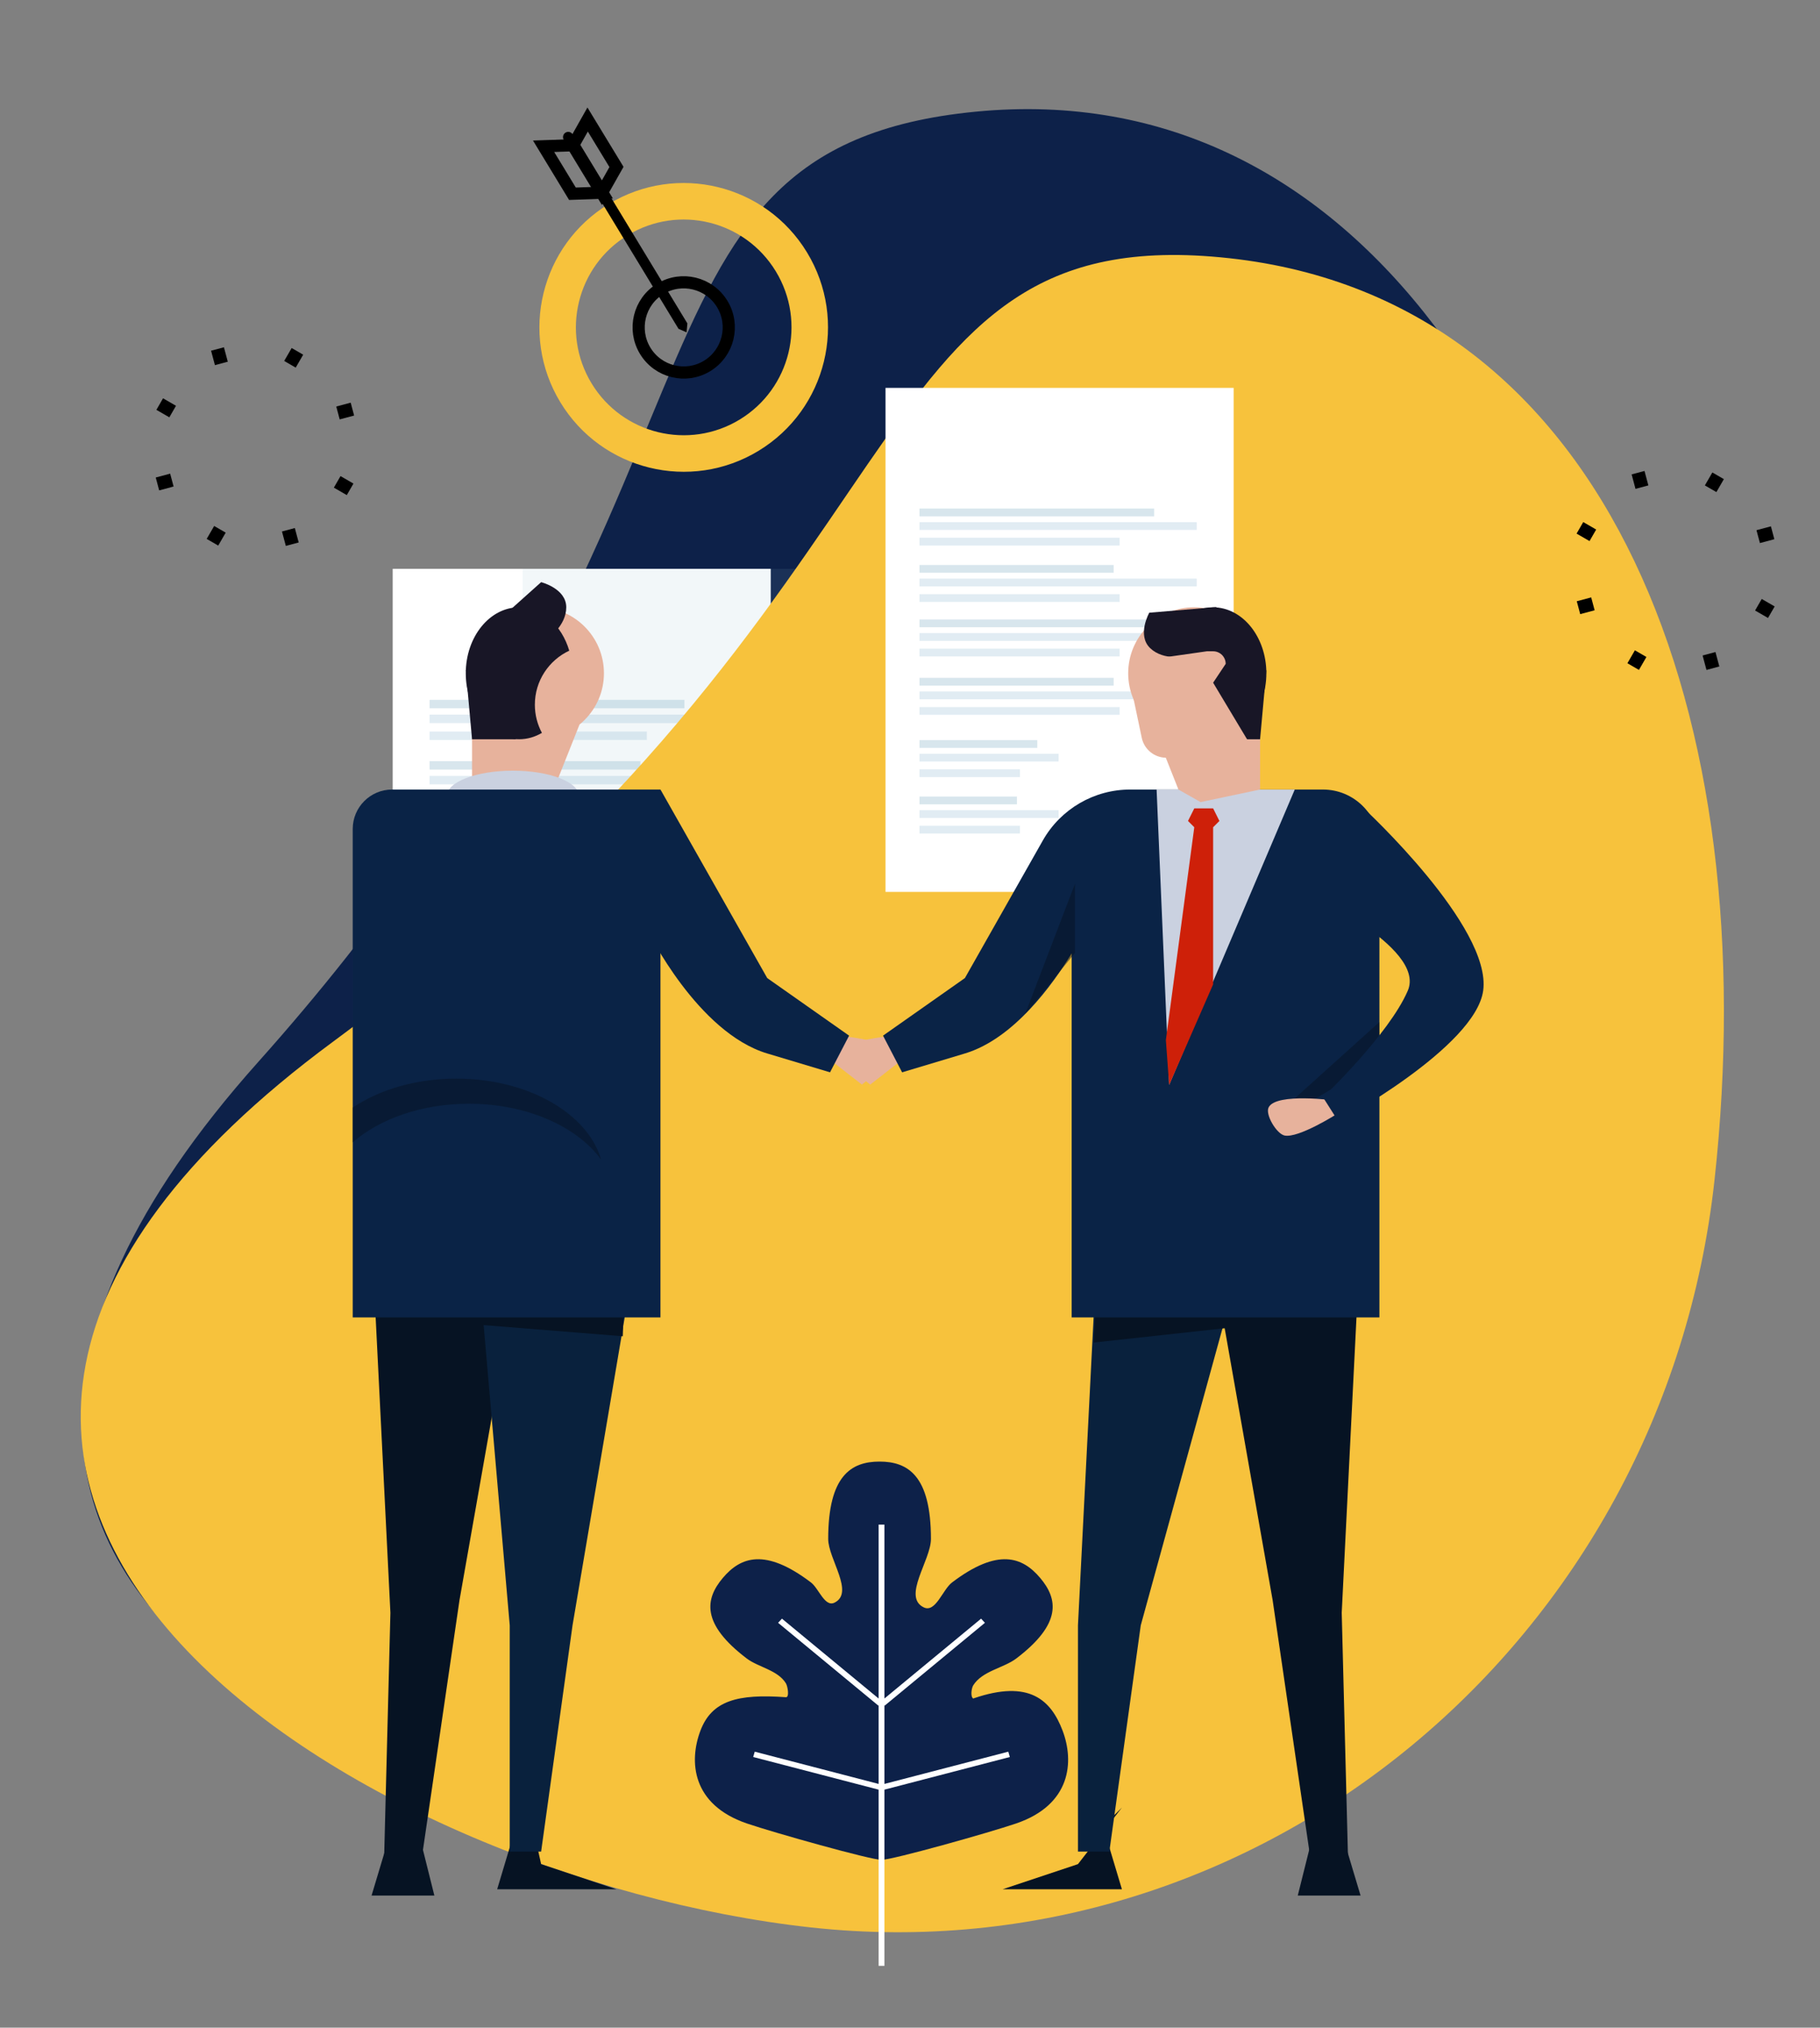 <?xml version="1.0" encoding="iso-8859-1"?>
<!-- Generator: Adobe Illustrator 15.0.0, SVG Export Plug-In . SVG Version: 6.00 Build 0)  -->
<!DOCTYPE svg PUBLIC "-//W3C//DTD SVG 1.1//EN" "http://www.w3.org/Graphics/SVG/1.1/DTD/svg11.dtd">
<svg version="1.1" id="Layer_1" xmlns="http://www.w3.org/2000/svg" xmlns:xlink="http://www.w3.org/1999/xlink" x="0px" y="0px"
	 width="436.478px" height="485.976px" viewBox="0 0 436.478 485.976" style="enable-background:new 0 0 436.478 485.976;"
	 xml:space="preserve">
<rect x="0" y="0" width="436.478" height="485.976" fill="#808080" stroke="none"/>
<path style="fill:#0D2149;" d="M234.032,26.761c92.006-8.922,148.276,81.619,159.026,192.484
	c10.751,110.866-67.834,209.206-175.523,219.648c-107.69,10.443-277.467-48.024-155.603-184.373
	C183.796,118.172,142.026,35.683,234.032,26.761z"/>
<g>
	<rect x="94.176" y="136.331" style="fill:#FFFFFF;" width="90.665" height="131.187"/>
	<rect x="103.022" y="167.735" style="opacity:0.29;fill:#7AAAC1;" width="61.12" height="2.024"/>
	<rect x="103.022" y="171.28" style="opacity:0.29;fill:#99BFD6;" width="72.195" height="2.026"/>
	<rect x="103.022" y="175.332" style="opacity:0.29;fill:#99BFD6;" width="52.113" height="2.026"/>
	<rect x="103.022" y="182.423" style="opacity:0.29;fill:#7AAAC1;" width="50.563" height="2.026"/>
	<rect x="103.022" y="185.969" style="opacity:0.29;fill:#99BFD6;" width="72.195" height="2.026"/>
	<rect x="103.022" y="190.021" style="opacity:0.29;fill:#99BFD6;" width="52.113" height="2.025"/>
	<rect x="103.022" y="196.605" style="opacity:0.29;fill:#7AAAC1;" width="67.788" height="2.027"/>
	<rect x="103.022" y="200.15" style="opacity:0.29;fill:#99BFD6;" width="72.195" height="2.027"/>
	<rect x="103.022" y="204.202" style="opacity:0.29;fill:#99BFD6;" width="52.113" height="2.027"/>
	<rect x="103.022" y="211.801" style="opacity:0.29;fill:#7AAAC1;" width="50.563" height="2.025"/>
	<rect x="103.022" y="215.347" style="opacity:0.29;fill:#99BFD6;" width="72.195" height="2.025"/>
	<rect x="103.022" y="219.398" style="opacity:0.29;fill:#99BFD6;" width="52.113" height="2.026"/>
	<rect x="103.022" y="228.01" style="opacity:0.29;fill:#7AAAC1;" width="30.674" height="2.025"/>
	<rect x="103.022" y="231.555" style="opacity:0.29;fill:#99BFD6;" width="36.232" height="2.026"/>
	<rect x="103.022" y="235.606" style="opacity:0.29;fill:#99BFD6;" width="26.154" height="2.027"/>
	<rect x="103.022" y="242.698" style="opacity:0.29;fill:#7AAAC1;" width="25.376" height="2.025"/>
	<rect x="103.022" y="246.244" style="opacity:0.29;fill:#99BFD6;" width="36.232" height="2.025"/>
	<rect x="103.022" y="250.296" style="opacity:0.29;fill:#99BFD6;" width="26.154" height="2.025"/>
	<rect x="125.36" y="136.331" style="opacity:0.11;fill:#8DB9CC;" width="90.665" height="131.187"/>
</g>
<g>
	<circle style="fill:#FFFFFF;" cx="95.971" cy="390.438" r="5.937"/>
	<polygon style="fill:#FFFFFF;" points="72.614,397.929 72.62,397.925 72.618,397.92 	"/>
	<polygon style="fill:#FFFFFF;" points="72.614,397.91 72.618,397.92 72.619,397.918 	"/>
	<path style="fill:#FFFFFF;" d="M95.899,380.689c-5.531,0-10.031,4.499-10.031,10.03s4.5,10.031,10.031,10.031
		c5.53,0,10.031-4.5,10.031-10.031S101.43,380.689,95.899,380.689z M95.971,396.375c-3.279,0-5.938-2.658-5.938-5.938
		s2.659-5.937,5.938-5.937c3.278,0,5.937,2.657,5.937,5.937S99.249,396.375,95.971,396.375z"/>
	<path style="fill:#FFFFFF;" d="M118.061,388.292c-0.138-1.586-0.424-2.97-0.847-4.369l2.637-1.103l-1.586-3.844l-2.627,1.08
		c-0.699-1.327-1.533-2.582-2.484-3.735l2.019-2.015l-2.89-2.91l-2.014,2.02c-1.154-0.965-2.413-1.811-3.734-2.519l1.087-2.647
		l-3.838-1.595l-1.271,2.642c-1.393-0.432-2.928-0.725-4.513-0.875V366.1h-0.334h-1.271h-2.357v2.293
		c-1.585,0.135-2.989,0.438-4.477,0.899l-1.031-2.638l-0.009,0.016l0.007-0.016l-3.804,1.587l1.113,2.652
		c-1.254,0.67-2.451,1.472-3.564,2.385l-1.988-1.984l-0.002,0.001l-0.001-0.001l-2.956,2.882v0.001l2.016,2.011
		c-0.991,1.186-1.858,2.473-2.578,3.836l-2.637-1.094l-1.588,3.831l0.003,0.001l-0.003,0.007l2.642,1.137
		c-0.427,1.404-0.714,2.801-0.853,4.387h-3.275v0.449v3.393v0.913h3.278c0.119,0.793,0.353,2.29,0.707,3.479
		c0.056,0.198,0.112,0.274,0.173,0.471l-2.59,0.944l1.581,3.779l2.607-1.098c0.697,1.306,1.534,2.542,2.491,3.694l-1.24,1.242
		l-0.752,0.753l2.976,2.951l0.001-0.002l0.002,0.002l2-1.991c1.139,0.933,2.374,1.752,3.673,2.438l-1.074,2.587l3.844,1.583
		l0.006-0.017l0.039,0.017l1.027-2.588c0.079,0.023,0.036,0.045,0.113,0.068c1.273,0.408,2.538,0.67,4.123,0.793v2.459v0.627H98
		v-3.116c1.585-0.139,2.985-0.411,4.36-0.827l1.18,2.594l0.041-0.012l0.012,0.012l3.855-1.583l-1.056-2.585
		c1.377-0.724,2.677-1.593,3.865-2.585l2.022,2.023v-0.001l0.002,0.001l2.91-2.981l-0.338-0.337l-1.658-1.663
		c0.904-1.108,1.705-2.304,2.38-3.565l2.597,1.082l1.59-3.818l-0.005-0.002l0.005-0.014l-2.59-0.727
		c0.456-1.464,0.745-3.295,0.886-4.088h2.134v-0.913v-1.272v-2.12v-0.449H118.061z M95.899,402.447
		c-6.466,0-11.727-5.261-11.727-11.728c0-6.466,5.261-11.727,11.727-11.727s11.727,5.261,11.727,11.727
		C107.626,397.187,102.365,402.447,95.899,402.447z"/>
</g>
<path style="fill:#FFFFFF;" d="M183.679,352.769c0.544-2.545,0.834-5.218,0.834-7.941c0-2.807-0.309-5.631-0.886-8.176
	c0,0-4.922,0.938-6.136,0c-2.428-1.875-3.9-5.207-3.51-8.186c0.195-1.495,4.324-4.202,4.324-4.202
	c-2.875-4.379-6.629-8.099-11.014-10.967c0,0-2.722,4.125-4.217,4.313c-2.996,0.376-6.492-1.116-8.362-3.557
	c-0.917-1.193,0-6.021,0-6.021c-2.546-0.573-5.345-0.878-8.14-0.878c-2.736,0-5.432,0.293-7.977,0.843c0,0,0.906,4.752,0,5.922
	c-1.879,2.424-5.582,3.933-8.643,3.549c-1.458-0.183-4.15-4.153-4.15-4.153c-4.398,2.872-8.169,6.664-11.049,11.057
	c0,0,3.908,2.48,4.096,3.877c0.41,3.062-1.201,6.534-3.64,8.404c-1.146,0.88-5.774,0-5.774,0c-0.578,2.545-0.885,5.369-0.885,8.176
	c0,2.724,0.289,5.396,0.834,7.941c0,0,4.648-0.884,5.797,0c2.437,1.872,3.997,5.752,3.639,8.838
	c-0.169,1.46-4.118,4.193-4.118,4.193c2.887,4.426,6.672,8.241,11.097,11.13c0,0,2.709-3.963,4.166-4.144
	c3.059-0.38,6.752,1.143,8.631,3.564c0.906,1.17,0,5.922,0,5.922c2.545,0.55,5.24,0.842,7.977,0.842c2.795,0,5.594-0.305,8.14-0.877
	c0,0-0.917-4.827,0-6.022c1.87-2.44,5.378-3.957,8.381-3.59c1.497,0.184,4.244,4.292,4.244,4.292
	c4.408-2.89,8.173-6.639,11.05-11.057c0,0-4.179-2.948-4.361-4.504c-0.35-2.992,1.069-6.71,3.493-8.588
	C178.737,351.825,183.679,352.769,183.679,352.769z M146.429,369.11c-13.242,0-23.977-10.734-23.977-23.977
	c0-13.241,10.734-23.975,23.977-23.975c13.24,0,23.975,10.733,23.975,23.975C170.403,358.376,159.669,369.11,146.429,369.11z"/>
<path style="fill:#F7C23C;" d="M294.823,61.888c91.889,10.058,128.48,110.182,116.36,220.907S302.05,473.735,194.499,461.963
	C86.945,450.19-67.311,358.28,79.833,249.695C226.977,141.111,202.935,51.83,294.823,61.888z"/>
<g>
	<rect x="212.371" y="92.97" style="fill:#FFFFFF;" width="83.486" height="120.799"/>
	<rect x="220.517" y="121.888" style="opacity:0.29;fill:#7AAAC1;" width="56.281" height="1.865"/>
	<rect x="220.517" y="125.151" style="opacity:0.29;fill:#99BFD6;" width="66.479" height="1.866"/>
	<rect x="220.517" y="128.884" style="opacity:0.29;fill:#99BFD6;" width="47.988" height="1.864"/>
	<rect x="220.517" y="135.413" style="opacity:0.29;fill:#7AAAC1;" width="46.561" height="1.866"/>
	<rect x="220.517" y="138.678" style="opacity:0.29;fill:#99BFD6;" width="66.479" height="1.865"/>
	<rect x="220.517" y="142.409" style="opacity:0.29;fill:#99BFD6;" width="47.988" height="1.865"/>
	<rect x="220.517" y="148.473" style="opacity:0.29;fill:#7AAAC1;" width="62.422" height="1.864"/>
	<rect x="220.517" y="151.736" style="opacity:0.29;fill:#99BFD6;" width="66.479" height="1.867"/>
	<rect x="220.517" y="155.469" style="opacity:0.29;fill:#99BFD6;" width="47.988" height="1.864"/>
	<rect x="220.517" y="162.465" style="opacity:0.29;fill:#7AAAC1;" width="46.561" height="1.865"/>
	<rect x="220.517" y="165.729" style="opacity:0.29;fill:#99BFD6;" width="66.479" height="1.866"/>
	<rect x="220.517" y="169.461" style="opacity:0.29;fill:#99BFD6;" width="47.988" height="1.865"/>
	<rect x="220.517" y="177.39" style="opacity:0.29;fill:#7AAAC1;" width="28.246" height="1.865"/>
	<rect x="220.517" y="180.654" style="opacity:0.29;fill:#99BFD6;" width="33.365" height="1.865"/>
	<rect x="220.517" y="184.386" style="opacity:0.29;fill:#99BFD6;" width="24.084" height="1.865"/>
	<rect x="220.517" y="190.915" style="opacity:0.29;fill:#7AAAC1;" width="23.367" height="1.866"/>
	<rect x="220.517" y="194.181" style="opacity:0.29;fill:#99BFD6;" width="33.365" height="1.864"/>
	<rect x="220.517" y="197.911" style="opacity:0.29;fill:#99BFD6;" width="24.084" height="1.866"/>
</g>
<g>
	<g>
		<path style="fill:#E7B29C;" d="M198.401,248.005c0,0,14.568,0.882,14.924,4.048c0.286,2.56-6.621,7.896-6.621,7.896l-11.85-9.224
			L198.401,248.005z"/>
		<polygon style="fill:#061323;" points="123.752,437.749 119.233,452.812 147.85,452.812 129.776,446.786 126.764,433.23 		"/>
		<polygon style="fill:#061323;" points="99.653,436.243 104.171,454.317 89.11,454.317 93.629,439.255 		"/>
		<polygon style="fill:#061323;" points="123.752,306.714 110.196,383.527 101.159,445.278 92.122,445.279 93.629,386.54 
			89.11,296.17 		"/>
		<polygon style="fill:#09213D;" points="152.368,300.689 137.307,389.552 129.776,443.773 122.246,443.773 122.246,389.552 
			113.208,285.627 		"/>
		<circle style="fill:#E7B29C;" cx="129.023" cy="161.369" r="15.815"/>
		<polygon style="fill:#E7B29C;" points="113.208,189.231 113.208,162.122 138.98,173.647 132.789,189.231 		"/>
		<path style="fill:#181626;" d="M124.505,145.554c5.527,0,10.223,4.336,12.015,10.396c-4.869,2.284-8.249,7.216-8.249,12.949
			c0,2.444,0.615,4.744,1.695,6.757c-1.658,0.969-3.505,1.526-5.461,1.526c-7.071,0-12.803-7.08-12.803-15.813
			C111.702,152.634,117.434,145.554,124.505,145.554z"/>
		<polygon style="fill:#181626;" points="123.752,177.183 113.208,177.183 111.702,160.616 		"/>
		<polygon style="fill:#061323;" points="149.355,320.269 111.702,317.257 117.728,304.879 150.862,276.59 		"/>
		<ellipse style="fill:#CAD1E0;" cx="122.999" cy="190.739" rx="15.815" ry="6.024"/>
		<path style="fill:#0A2346;" d="M84.591,315.75h73.803V189.231H94.045c-5.221,0-9.454,4.234-9.454,9.454V315.75z"/>
		<path style="fill:#0A2346;" d="M158.394,189.231l25.604,45.187l19.634,13.8l-4.572,8.792c0,0,0,0-15.062-4.519
			c-16.723-5.016-28.616-29.376-28.616-29.376L158.394,189.231z"/>
		<path style="opacity:0.5;fill:#061323;" d="M84.591,265.46c6.392-4.292,15.166-6.944,24.852-6.944
			c17.195,0,31.521,8.349,34.722,19.416c-5.792-7.935-17.812-13.391-31.709-13.391c-11.316,0-21.385,3.619-27.864,9.247V265.46z"/>
		<path style="fill:#181626;" d="M131.282,153.084c0,0,4.519-3.012,4.519-7.53s-6.024-6.024-6.024-6.024l-12.049,10.777
			L131.282,153.084z"/>
	</g>
	<g>
		<path style="fill:#E7B29C;" d="M217.004,248.005c0,0-14.569,0.882-14.924,4.048c-0.286,2.56,6.622,7.896,6.622,7.896l11.849-9.224
			L217.004,248.005z"/>
		<polygon style="fill:#061323;" points="264.543,437.749 269.062,452.812 240.444,452.812 258.519,446.786 269.062,433.23 		"/>
		<polygon style="fill:#061323;" points="315.752,436.243 311.234,454.317 326.295,454.317 321.776,439.255 		"/>
		<polygon style="fill:#061323;" points="291.653,306.714 305.209,383.527 314.246,445.278 323.283,445.279 321.776,386.54 
			326.295,296.17 		"/>
		<polygon style="fill:#09213D;" points="263.037,300.689 258.519,389.552 258.519,443.773 266.049,443.773 273.58,389.552 
			302.197,285.627 		"/>
		<circle style="fill:#E7B29C;" cx="286.382" cy="161.369" r="15.815"/>
		<polygon style="fill:#E7B29C;" points="302.197,189.231 302.197,162.122 276.425,173.647 282.616,189.231 		"/>
		<path style="fill:#181626;" d="M290.901,145.554c-5.527,0-10.224,4.336-12.016,10.396c4.869,2.284,8.249,7.216,8.249,12.949
			c0,2.444-0.615,4.744-1.695,6.757c1.657,0.969,3.505,1.526,5.462,1.526c7.07,0,12.802-7.08,12.802-15.813
			C303.703,152.634,297.972,145.554,290.901,145.554z"/>
		<polygon style="fill:#181626;" points="291.653,177.183 302.197,177.183 303.703,160.616 		"/>
		<polygon style="fill:#061323;" points="262.319,321.774 303.703,317.257 297.679,304.879 264.543,276.59 		"/>
		<path style="fill:#0A2346;" d="M317.259,189.231h-46.203c-8.68,0-16.688,4.668-20.967,12.219l-18.682,32.968l-19.634,13.8
			l4.573,8.792c0,0,0,0,15.061-4.519c11.719-3.517,21.06-16.522,25.605-23.995v87.254h73.801V202.788
			C330.813,195.302,324.745,189.231,317.259,189.231z"/>
		<polygon style="opacity:0.5;fill:#061323;" points="310.516,263.245 330.813,244.96 330.813,254.103 315.478,263.337 		"/>
		<path style="fill:#181626;" d="M284.435,157.26c0,0-5.293,1.212-8.575-1.893c-3.282-3.105-0.237-8.518-0.237-8.518l16.109-1.348
			L284.435,157.26z"/>
		<path style="fill:#E7B29C;" d="M320.665,266.968c0,0-9.289,5.914-12.621,5.183c-1.892-0.416-4.684-5.038-3.79-6.756
			c1.857-3.571,16.02-1.615,16.02-1.615L320.665,266.968z"/>
		<path style="fill:#0A2346;" d="M327.083,193.752c0,0,30.729,28.378,28.617,43.679c-1.874,13.578-34.736,31.34-34.736,31.34
			l-3.676-5.778c0,0,15.842-15.072,20.338-25.562c4.52-10.543-25.604-24.1-25.604-24.1L327.083,193.752z"/>
		<path style="fill:#E7B29C;" d="M289.429,181.702l-9.775-0.09c-2.784-0.026-5.188-1.957-5.814-4.67l-2.484-11.809L289.429,181.702z
			"/>
		<path style="fill:#E7B29C;" d="M278.887,157.604l10.542-1.506h1.507c1.664,0,3.012,1.349,3.012,3.013l0,0l-3.012,4.518
			l9.036,15.062l-13.555,6.024L278.887,157.604z"/>
	</g>
	<polygon style="fill:#CAD1E0;" points="277.38,189.231 280.393,260.021 310.516,189.231 	"/>
	<polygon style="opacity:0.5;fill:#061323;" points="257.8,228.394 257.8,211.825 245.848,243.048 	"/>
	<polygon style="fill:#CE2009;" points="279.604,249.291 286.417,198.27 284.911,196.764 286.417,193.752 290.936,193.752 
		292.441,196.764 290.936,198.27 290.936,235.924 280.393,260.021 	"/>
	<polygon style="fill:#E7B29C;" points="282.616,189.231 287.923,192.245 302.197,189.231 289.429,181.702 	"/>
</g>
<g>
	<path style="fill:#0D2149;" d="M254.838,414.802c-2.783-7.344-7.985-12.293-21.245-7.779c-0.062,0.021-0.13,0.098-0.188,0.066
		c-0.719-0.399-0.425-2.479,0-3.158c2.161-3.453,7.309-4.146,10.314-6.425c10.999-8.342,9.998-14.277,5.746-19.311
		c-4.25-5.034-10.141-7.261-21.141,1.081c-2.275,1.726-3.945,7.353-6.793,5.969c-5.214-2.536,1.729-11.272,1.729-16.398
		c0-15.171-5.516-18.541-12.318-18.541c-6.805,0-12.319,3.37-12.319,18.541c0,4.775,6.383,12.877,1.508,15.273
		c-2.335,1.146-3.759-3.417-5.641-4.844c-11-8.342-16.889-6.115-21.14-1.081c-4.252,5.033-5.254,10.969,5.746,19.311
		c2.754,2.089,7.422,2.758,9.381,5.938c0.444,0.72,0.879,3.401,0,3.337c-11.594-0.85-17.769,0.818-20.499,8.021
		c-2.783,7.343-2.094,17.732,11.165,22.246c6.51,2.216,29.63,8.713,32.265,8.713s25.755-6.497,32.265-8.713
		C256.931,432.534,257.62,422.145,254.838,414.802z"/>
	<polygon style="fill:#FFFFFF;" points="242.183,421.111 241.813,419.834 212.106,427.562 212.106,408.735 212.166,408.8 
		236.206,388.951 235.288,387.952 212.106,407.092 212.106,365.413 210.709,365.413 210.709,407.092 187.528,387.952 
		186.61,388.951 210.651,408.8 210.709,408.735 210.709,427.562 181.003,419.834 180.633,421.111 210.709,428.936 210.709,471.169 
		212.106,471.169 212.106,428.936 	"/>
</g>
<g>
	<g>
		<path style="fill:#F7C23C;" d="M134.393,96.433c9.921,16.332,31.208,21.53,47.532,11.616c16.344-9.928,21.54-31.212,11.619-47.545
			c-9.923-16.336-31.205-21.534-47.551-11.606C129.672,58.813,124.47,80.096,134.393,96.433z M186.063,65.046
			c7.412,12.203,3.529,28.103-8.679,35.518c-12.195,7.407-28.099,3.526-35.511-8.676c-7.413-12.204-3.526-28.105,8.67-35.512
			C162.752,48.961,178.651,52.843,186.063,65.046z"/>
		<path style="fill:none;stroke:#000000;stroke-width:2.917;stroke-miterlimit:10;" d="M158.344,69.234
			c5.109-3.104,11.767-1.475,14.865,3.628c3.099,5.103,1.472,11.751-3.637,14.854c-5.091,3.092-11.737,1.469-14.836-3.634
			C151.636,78.98,153.255,72.326,158.344,69.234z"/>
	</g>
	<g>
		<g>
			<polygon style="fill:none;stroke:#000000;stroke-width:2.917;stroke-miterlimit:10;" points="144.444,46.189 137.284,46.436 
				130.367,35.055 137.525,34.81 			"/>
			<polygon style="fill:none;stroke:#000000;stroke-width:2.917;stroke-miterlimit:10;" points="144.315,46.253 147.845,40.015 
				140.93,28.647 137.41,34.88 			"/>
		</g>
		<path d="M135.2,33.51l27.52,45.297l1.936,0.85l0.194-2.141l-27.511-45.307c-0.356-0.596-1.132-0.784-1.719-0.418
			C135.04,32.145,134.847,32.917,135.2,33.51z"/>
	</g>
</g>
<g>
	<g>
		<rect x="68.812" y="83.921" transform="matrix(0.866 0.501 -0.501 0.866 52.402 -23.739)" width="3.189" height="3.58"/>
	</g>
	<g>
		<rect x="50.825" y="83.789" transform="matrix(0.258 0.966 -0.966 0.258 121.532 12.52)" width="3.58" height="3.193"/>
	</g>
	<g>
		<rect x="38.01" y="96.143" transform="matrix(0.866 0.5 -0.5 0.866 54.257 -6.799)" width="3.584" height="3.19"/>
	</g>
	<g>
		<rect x="37.878" y="113.741" transform="matrix(0.258 0.966 -0.966 0.258 140.909 47.588)" width="3.191" height="3.579"/>
	</g>
	<g>
		<rect x="50.232" y="126.554" transform="matrix(0.866 0.501 -0.501 0.866 71.265 -8.698)" width="3.193" height="3.579"/>
	</g>
	<g>
		<rect x="67.832" y="127.073" transform="matrix(0.259 0.966 -0.966 0.259 175.89 28.119)" width="3.581" height="3.193"/>
	</g>
	<g>
		<rect x="80.643" y="114.722" transform="matrix(0.866 0.501 -0.501 0.866 69.305 -25.642)" width="3.579" height="3.19"/>
	</g>
	<g>
		<rect x="81.165" y="96.731" transform="matrix(0.258 0.966 -0.966 0.258 156.605 -6.849)" width="3.192" height="3.581"/>
	</g>
</g>
<g>
	<g>
		
			<rect x="409.448" y="113.614" transform="matrix(0.866 0.501 -0.501 0.866 113.001 -190.284)" width="3.189" height="3.582"/>
	</g>
	<g>
		
			<rect x="391.459" y="113.483" transform="matrix(0.258 0.966 -0.966 0.258 403.018 -294.547)" width="3.582" height="3.193"/>
	</g>
	<g>
		<rect x="378.647" y="125.835" transform="matrix(0.866 0.5 -0.5 0.866 114.708 -173.168)" width="3.582" height="3.192"/>
	</g>
	<g>
		<rect x="378.514" y="143.435" transform="matrix(0.258 0.966 -0.966 0.258 422.506 -259.468)" width="3.192" height="3.579"/>
	</g>
	<g>
		
			<rect x="390.868" y="156.248" transform="matrix(0.866 0.501 -0.501 0.866 131.873 -175.273)" width="3.193" height="3.579"/>
	</g>
	<g>
		
			<rect x="408.468" y="156.767" transform="matrix(0.259 0.966 -0.966 0.259 457.051 -278.903)" width="3.581" height="3.192"/>
	</g>
	<g>
		<rect x="421.279" y="144.416" transform="matrix(0.866 0.5 -0.5 0.866 129.885 -192.145)" width="3.58" height="3.191"/>
	</g>
	<g>
		
			<rect x="421.802" y="126.425" transform="matrix(0.258 0.966 -0.966 0.258 438.007 -313.928)" width="3.19" height="3.582"/>
	</g>
</g>
</svg>
